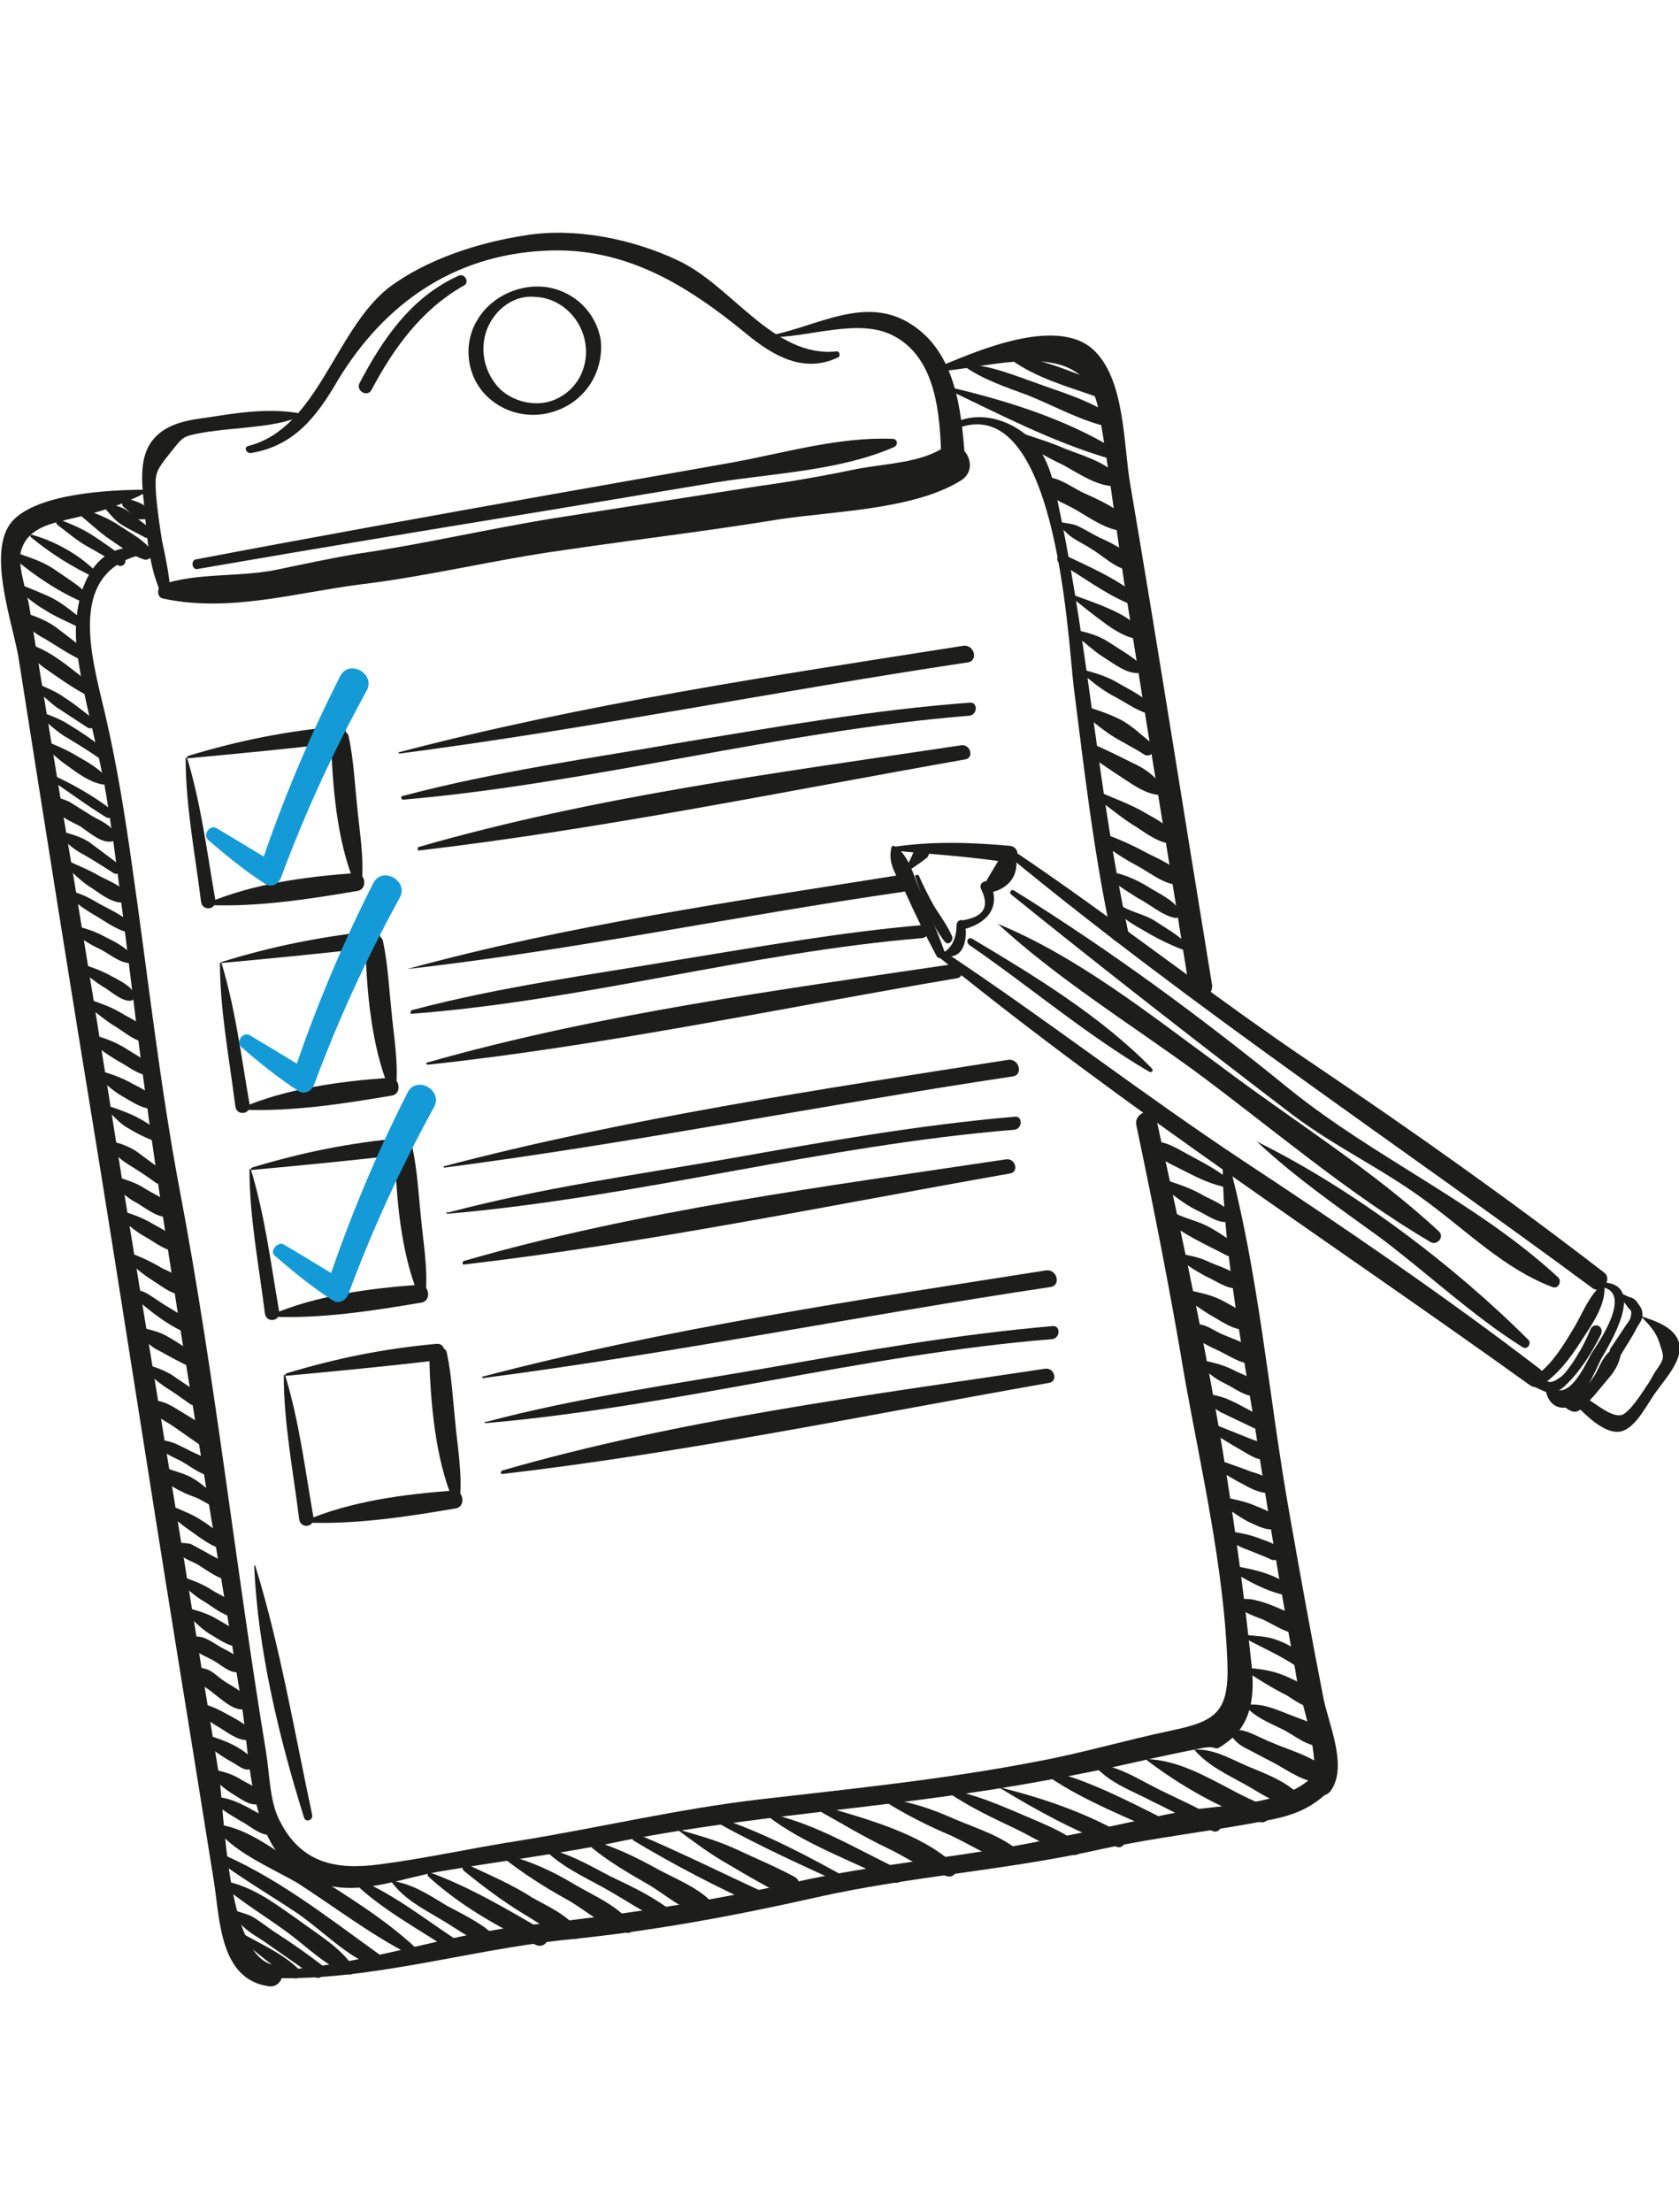 <?xml version="1.0" encoding="utf-8"?>
<!-- Generator: Adobe Illustrator 24.3.0, SVG Export Plug-In . SVG Version: 6.00 Build 0)  -->
<svg version="1.1" xmlns="http://www.w3.org/2000/svg" xmlns:xlink="http://www.w3.org/1999/xlink" x="0px" y="0px"
	 viewBox="0 0 142 187" style="enable-background:new 0 0 142 187;" xml:space="preserve">
<style type="text/css">
	.st0{fill:#1D1E1C;}
	.st1{fill:#149BD7;}
</style>
<g id="ANIMATED_GRAPHIC">
</g>
<g id="Ebene_3">
	<g>
		<g>
			<g>
				<path class="st0" d="M25.1,34.9c-2.5-0.4-5.1,0-7.6,0.4c-1.6,0.2-3.4,0.5-4.5,1.8c-1.3,1.5-1,3.8-0.8,5.7
					c0.2,2.4,0.4,5.1,1.4,7.3c0.2,0.4,0.8,0.2,0.8-0.2c-0.1-1.4-0.4-2.8-0.7-4.2c-0.2-1.3-0.4-2.6-0.5-3.9c-0.1-1.7-0.1-1.9,1.1-3.4
					c1.2-1.5,1.1-1.5,2.7-1.8c1.1-0.2,2.2-0.3,3.3-0.4c1.8-0.2,3.2-0.3,4.9-0.9C25.3,35.2,25.3,34.9,25.1,34.9L25.1,34.9z"/>
			</g>
		</g>
		<g>
			<g>
				<path class="st0" d="M65,28.5c3.3,0.1,7.6-1.7,10.6-0.1c3.6,1.9,3.9,6.7,4,10.2c0.1,1.3,2.1,1.3,2,0c-0.3-4-0.8-8.7-4.4-11.1
					c-4-2.7-8.2,0.2-12.3,0.9C64.9,28.4,64.9,28.5,65,28.5L65,28.5z"/>
			</g>
		</g>
		<g>
			<g>
				<path class="st0" d="M13.8,50.6c5.6,1.2,11.2-0.5,16.7-1.2c5.8-0.7,11.4-2.1,17.2-2.9c6.1-0.9,12.1-1.6,18.2-2.6
					c4.6-0.7,11.4-0.8,15.4-3.3c1.7-1.1,0.1-3.8-1.6-2.7c-1.9,1.2-4.8,1.3-7,1.7c-2.9,0.6-5.7,1.1-8.6,1.5
					c-5.7,0.9-11.5,1.8-17.2,2.7c-5.6,0.9-11.1,2.2-16.6,3c-2.4,0.4-4.7,0.9-7.1,1.4c-3.2,0.6-6.4,0.2-9.5,1.2
					C13.3,49.6,13.2,50.5,13.8,50.6L13.8,50.6z"/>
			</g>
		</g>
		<g>
			<g>
				<path class="st0" d="M21.2,38.3c3.7-0.6,5.6-3.1,7.4-6.2c3.9-6.4,9.7-10.5,17.4-10.9c6.8-0.4,12.1,2.9,17.1,7
					c2.3,1.9,4.9,3.4,7.8,2c0.2-0.1,0.1-0.5-0.1-0.5c-5.4,0.6-8.9-5.6-13.5-7.7c-3.8-1.8-8.7-2.8-12.9-2.1c-3.9,0.6-8.3,2-11.5,4.4
					c-4.6,3.6-6,11.9-11.9,13.4C20.6,37.8,20.8,38.3,21.2,38.3L21.2,38.3z"/>
			</g>
		</g>
		<g>
			<g>
				<path class="st0" d="M49.5,29c0.3,1.8-0.5,3.7-2.2,4.6c-1.6,0.9-3.7,0.5-5-0.7c-1.3-1.3-1.8-3.3-1.1-5.1
					c0.7-1.7,2.3-2.9,4.1-2.7C47.5,25.2,49.2,27,49.5,29c0.1,0.6,1.4,0.2,1.3-0.3c-0.4-2.3-2.2-4-4.4-4.4c-2.3-0.4-4.8,0.7-6,2.7
					c-1.2,1.9-1,4.5,0.5,6.2c1.6,1.8,4.1,2.3,6.2,1.5c2.5-0.9,4-3.4,3.7-6C50.7,28.1,49.4,28.4,49.5,29z"/>
			</g>
		</g>
		<g>
			<g>
				<path class="st0" d="M15.7,64.1c0,4,0.8,8.1,1.3,12.1c0.1,0.9,1.4,0.7,1.2-0.2c-0.7-4-1.2-8.1-2.4-12
					C15.8,64,15.7,64.1,15.7,64.1L15.7,64.1z"/>
			</g>
		</g>
		<g>
			<g>
				<path class="st0" d="M17.5,76.5c4.2,0.2,8.7-0.5,12.8-1.2c0.8-0.2,0.6-1.5-0.2-1.5c-4.2,0.3-8.8,0.9-12.7,2.6
					C17.4,76.4,17.4,76.5,17.5,76.5L17.5,76.5z"/>
			</g>
		</g>
		<g>
			<g>
				<path class="st0" d="M30.6,74.6c0.2-2.2-0.2-4.3-0.4-6.5c-0.2-1.9-0.3-3.9-0.7-5.8c-0.1-0.8-1.5-0.6-1.5,0.2
					c0.1,3.9,0.5,8.6,2,12.2C30.1,75,30.6,74.9,30.6,74.6L30.6,74.6z"/>
			</g>
		</g>
		<g>
			<g>
				<path class="st0" d="M15.9,64.1c4.3-0.4,8.5-0.8,12.7-1.3c0.9-0.1,0.9-1.5,0-1.4c-4.4,0.4-8.4,1.2-12.7,2.5
					C15.8,64,15.8,64.1,15.9,64.1L15.9,64.1z"/>
			</g>
		</g>
		<g>
			<g>
				<path class="st0" d="M18.6,81.4c0,4,0.8,8.1,1.3,12.1c0.1,0.9,1.4,0.7,1.2-0.2c-0.7-4-1.2-8.1-2.4-12
					C18.7,81.4,18.6,81.4,18.6,81.4L18.6,81.4z"/>
			</g>
		</g>
		<g>
			<g>
				<path class="st0" d="M20.4,93.8c4.2,0.2,8.7-0.5,12.8-1.2c0.8-0.2,0.6-1.5-0.2-1.5c-4.2,0.3-8.8,0.9-12.7,2.6
					C20.3,93.8,20.3,93.8,20.4,93.8L20.4,93.8z"/>
			</g>
		</g>
		<g>
			<g>
				<path class="st0" d="M33.5,91.9c0.2-2.2-0.2-4.3-0.4-6.5c-0.2-1.9-0.3-3.9-0.7-5.8c-0.1-0.8-1.5-0.6-1.5,0.2
					c0.1,3.9,0.5,8.6,2,12.2C33,92.3,33.5,92.3,33.5,91.9L33.5,91.9z"/>
			</g>
		</g>
		<g>
			<g>
				<path class="st0" d="M18.8,81.4c4.3-0.4,8.5-0.8,12.7-1.3c0.9-0.1,0.9-1.5,0-1.4C27,79.2,23,80,18.8,81.3
					C18.7,81.3,18.7,81.4,18.8,81.4L18.8,81.4z"/>
			</g>
		</g>
		<g>
			<g>
				<path class="st0" d="M21.1,98.9c0,4,0.8,8.1,1.3,12.1c0.1,0.9,1.4,0.7,1.2-0.2c-0.7-4-1.2-8.1-2.4-12
					C21.2,98.8,21.1,98.8,21.1,98.9L21.1,98.9z"/>
			</g>
		</g>
		<g>
			<g>
				<path class="st0" d="M22.9,111.3c4.2,0.2,8.7-0.5,12.8-1.2c0.8-0.2,0.6-1.5-0.2-1.5c-4.2,0.3-8.8,0.9-12.7,2.6
					C22.8,111.2,22.8,111.3,22.9,111.3L22.9,111.3z"/>
			</g>
		</g>
		<g>
			<g>
				<path class="st0" d="M36,109.4c0.2-2.2-0.2-4.3-0.4-6.5c-0.2-1.9-0.3-3.9-0.7-5.8c-0.1-0.8-1.5-0.6-1.5,0.2
					c0.1,3.9,0.5,8.6,2,12.2C35.5,109.8,36,109.7,36,109.4L36,109.4z"/>
			</g>
		</g>
		<g>
			<g>
				<path class="st0" d="M21.3,98.9c4.3-0.4,8.5-0.8,12.7-1.3c0.9-0.1,0.9-1.5,0-1.4c-4.4,0.4-8.4,1.2-12.7,2.5
					C21.2,98.8,21.2,98.9,21.3,98.9L21.3,98.9z"/>
			</g>
		</g>
		<g>
			<g>
				<path class="st0" d="M24,116.3c0,4,0.8,8.1,1.3,12.1c0.1,0.9,1.4,0.7,1.2-0.2c-0.7-4-1.2-8.1-2.4-12
					C24.1,116.2,24,116.2,24,116.3L24,116.3z"/>
			</g>
		</g>
		<g>
			<g>
				<path class="st0" d="M25.8,128.7c4.2,0.2,8.7-0.5,12.8-1.2c0.8-0.2,0.6-1.5-0.2-1.5c-4.2,0.3-8.8,0.9-12.7,2.6
					C25.7,128.6,25.7,128.7,25.8,128.7L25.8,128.7z"/>
			</g>
		</g>
		<g>
			<g>
				<path class="st0" d="M38.9,126.7c0.2-2.2-0.2-4.3-0.4-6.5c-0.2-1.9-0.3-3.9-0.7-5.8c-0.1-0.8-1.5-0.6-1.5,0.2
					c0.1,3.9,0.5,8.6,2,12.2C38.4,127.2,38.9,127.1,38.9,126.7L38.9,126.7z"/>
			</g>
		</g>
		<g>
			<g>
				<path class="st0" d="M24.2,116.3c4.3-0.4,8.5-0.8,12.7-1.3c0.9-0.1,0.9-1.5,0-1.4c-4.4,0.4-8.4,1.2-12.7,2.5
					C24.1,116.2,24.1,116.3,24.2,116.3L24.2,116.3z"/>
			</g>
		</g>
		<g>
			<g>
				<path class="st0" d="M13,46.6c-5.3-1.7-7,4-6.5,8.3C7,59,8.3,63.1,9,67.3c0.9,5.5,1.5,11.1,2.2,16.6c2.4,20,6,40,9.2,59.9
					c0.9,5.6,0.5,14.1,7.4,15.6c3.1,0.7,6.4-0.7,9.4-1.2c5.2-0.9,10.4-1.5,15.5-2.6c9.2-1.8,18.4-2.5,27.6-3.8
					c4.5-0.6,8.9-1.4,13.3-2.3c2.7-0.6,5.3-1.2,7.9-1.7c1.9-0.4,0.8,0.6,2.5-0.7c2.1-1.7,2.1-4.4,1.8-6.8c-0.5-4.7-1.1-9.3-1.8-13.9
					c-1.6-10.7-3.9-21.3-6.2-31.8c-0.2-1.1-1.9-0.6-1.7,0.5c1.5,7.1,2.9,14.2,4.1,21.4c1.4,7.8,3.3,16,3.6,23.9
					c0.2,4.4-1,5.1-4.8,5.9c-3.8,0.8-7.5,1.9-11.3,2.6c-7.7,1.5-15.6,2.3-23.4,3.2c-6.9,0.8-13.6,2.4-20.4,3.5
					c-3.9,0.6-7.9,1.5-11.8,2c-3.7,0.5-6.7-0.1-8.5-3.8c-0.8-1.6-0.8-3.9-1.1-5.7c-2.6-15.8-4.3-31.7-7.3-47.5
					c-1.7-9-2.7-18.2-4-27.2c-0.6-4.3-1.3-8.7-2.3-13c-1.2-5.1-3.5-12.6,4-13.7C13.1,46.7,13.1,46.6,13,46.6L13,46.6z"/>
			</g>
		</g>
		<g>
			<g>
				<path class="st0" d="M80.3,36.5c9-4.6,10,17.3,10.5,21.5c0.9,7.1,1.7,14.1,3.2,21.1c0.2,0.9,1.7,0.5,1.4-0.4
					c-2.5-11.6-3.3-23.5-5.7-35.1c-0.6-2.8-0.9-5.5-3.4-7.2c-1.9-1.3-4.3-1.6-6.2-0.3C79.9,36.3,80,36.6,80.3,36.5L80.3,36.5z"/>
			</g>
		</g>
		<g>
			<g>
				<path class="st0" d="M12.3,41.4c-3,0-9.2,0.3-11.3,2.7c-2.2,2.6,0.2,8.9,0.6,11.7c2.2,14,4.4,27.9,6.7,41.9
					c2.2,13.6,4.3,27.3,6.5,40.9c1.1,6.8,2.2,13.6,3.3,20.5c0.5,3.2,0.5,8.2,4.6,8.8c1.2,0.2,1.7-1.6,0.5-1.8
					c-4.1-0.6-4.2-13.2-4.7-16.2c-0.9-5.5-1.8-11-2.7-16.6c-1.8-11-3.6-22.1-5.4-33.1C8.7,89.4,7,78.7,5.2,68
					c-0.9-5.5-1.8-11-2.7-16.6c-0.2-1.3-1.1-3.7-0.7-4.9c0.6-2,2.8-2.3,4.4-2.7c2.2-0.5,4.1-1.1,6.2-2.2
					C12.5,41.6,12.4,41.4,12.3,41.4L12.3,41.4z"/>
			</g>
		</g>
		<g>
			<g>
				<path class="st0" d="M22.8,167.2c8.3,0.3,16.5-2.3,24.8-3.2c7.2-0.7,14.3-2,21.4-3.6c8-1.8,16.2-2.3,24.2-4.1
					c4.6-1,9.3-1.5,13.9-2.4c2.1-0.4,3.6-0.9,5.2-2.4c0.9-0.8-0.5-2.2-1.3-1.3c-2.6,2.5-7.5,2.3-10.9,2.9c-3.7,0.7-7.4,1.6-11,2.3
					c-7.4,1.6-14.9,2.1-22.3,3.8c-7.2,1.6-14.5,2.7-21.8,3.5c-7.5,0.8-14.7,3.6-22.2,3.9C22.5,166.8,22.5,167.2,22.8,167.2
					L22.8,167.2z"/>
			</g>
		</g>
		<g>
			<g>
				<path class="st0" d="M103.4,97.9c0,8.4,1.9,16.9,3.1,25.1c0.7,4.5,1.4,8.9,2.2,13.4c0.3,1.9,0.7,3.8,1,5.7
					c0.3,1.6,2.1,6.9,1.2,8.2c-0.7,1.1,1,2.1,1.7,1c1.4-2.1-0.3-5.7-0.7-7.9c-1-5.1-1.9-10.1-2.8-15.2c-1.8-10-2.6-20.6-5.3-30.4
					C103.7,97.7,103.4,97.7,103.4,97.9L103.4,97.9z"/>
			</g>
		</g>
		<g>
			<g>
				<path class="st0" d="M79.3,31.4c4.6-0.3,12.4-3.1,13.6,3.2c1,5.5,1.6,11.2,2.5,16.7c1.7,10.8,3.5,21.6,5.2,32.4
					c0.2,1.3,2.1,0.7,1.9-0.5C100.2,69.2,98,55.1,95.6,41c-0.6-3.3-0.4-9-3.2-11.5c-3.2-2.8-10.1,0.3-13.2,1.6
					C79.1,31.2,79.1,31.4,79.3,31.4L79.3,31.4z"/>
			</g>
		</g>
		<g>
			<g>
				<path class="st0" d="M38.8,23.3c-4,1.8-6.4,5.3-8.4,9.1c-0.3,0.6,0.6,1.2,1,0.6c1.9-3.6,4.3-6.9,7.9-8.9
					C39.7,23.8,39.3,23.1,38.8,23.3L38.8,23.3z"/>
			</g>
		</g>
		<g>
			<g>
				<path class="st0" d="M16.7,48.1c9.8-1.7,19.5-3.3,29.3-4.9c4.8-0.8,9.6-1.6,14.4-2.4c5-0.8,10.6-1,15.2-3
					c0.4-0.2,0.3-0.7-0.1-0.7c-4.5-0.2-9.2,1.2-13.6,2c-5.1,0.9-10.2,1.8-15.3,2.7c-10.1,1.8-20.1,3.6-30.1,5.5
					C16.1,47.5,16.3,48.2,16.7,48.1L16.7,48.1z"/>
			</g>
		</g>
		<g>
			<g>
				<path class="st0" d="M33.8,63.7c16.1-2.1,32-5.3,48-7.7c1-0.1,0.6-1.6-0.4-1.4c-15.9,2.5-32.1,4.9-47.7,9
					C33.7,63.6,33.7,63.7,33.8,63.7L33.8,63.7z"/>
			</g>
		</g>
		<g>
			<g>
				<path class="st0" d="M35.4,71.9c15.4-1.8,30.9-5,46.2-7.7c0.8-0.1,0.5-1.3-0.3-1.2c-15.3,2.3-31,4.3-45.9,8.6
					C35.3,71.6,35.3,71.9,35.4,71.9L35.4,71.9z"/>
			</g>
		</g>
		<g>
			<g>
				<path class="st0" d="M34.1,67.6c16.1-1.4,31.8-5.8,47.9-7.1c0.7-0.1,0.7-1.2,0-1.1C73.9,60,66,61.4,58,62.7
					c-8,1.4-16.1,2.5-24,4.6C33.9,67.3,33.9,67.6,34.1,67.6L34.1,67.6z"/>
			</g>
		</g>
		<g>
			<g>
				<path class="st0" d="M34.6,81.9c14-1.6,27.8-4.5,41.7-6.5c1-0.1,0.6-1.6-0.4-1.4c-13.8,2.2-27.9,4.2-41.4,7.9
					C34.5,81.8,34.5,81.9,34.6,81.9L34.6,81.9z"/>
			</g>
		</g>
		<g>
			<g>
				<path class="st0" d="M36.2,90c14.9-1.6,29.9-4.8,44.7-7.3c0.8-0.1,0.5-1.3-0.3-1.2c-14.8,2.2-30,4.2-44.4,8.3
					C36,89.8,36,90,36.2,90L36.2,90z"/>
			</g>
		</g>
		<g>
			<g>
				<path class="st0" d="M34.8,85.7c14.5-1.1,28.7-5.2,43.2-6.4c0.7-0.1,0.7-1.2,0-1.1c-6.9,0.6-13.6,1.8-20.4,2.9
					c-7.6,1.3-15.3,2.3-22.8,4.3C34.7,85.5,34.7,85.8,34.8,85.7L34.8,85.7z"/>
			</g>
		</g>
		<g>
			<g>
				<path class="st0" d="M37.6,98.7c16.1-2.1,32-5.3,48-7.7c1-0.1,0.6-1.6-0.4-1.4c-15.9,2.5-32.1,4.9-47.7,9
					C37.5,98.6,37.5,98.7,37.6,98.7L37.6,98.7z"/>
			</g>
		</g>
		<g>
			<g>
				<path class="st0" d="M39.2,106.9c15.4-1.8,30.9-5,46.2-7.7c0.8-0.1,0.5-1.3-0.3-1.2c-15.3,2.3-31,4.3-45.9,8.6
					C39.1,106.7,39.1,106.9,39.2,106.9L39.2,106.9z"/>
			</g>
		</g>
		<g>
			<g>
				<path class="st0" d="M37.9,102.6c16.1-1.4,31.8-5.8,47.9-7.1c0.7-0.1,0.7-1.2,0-1.1c-8.1,0.7-16,2.1-23.9,3.5
					c-8,1.4-16.1,2.5-24,4.6C37.7,102.4,37.7,102.6,37.9,102.6L37.9,102.6z"/>
			</g>
		</g>
		<g>
			<g>
				<path class="st0" d="M40.8,116.5c16.1-2.1,32-5.3,48-7.7c1-0.1,0.6-1.6-0.4-1.4c-15.9,2.5-32.1,4.9-47.7,9
					C40.8,116.3,40.8,116.5,40.8,116.5L40.8,116.5z"/>
			</g>
		</g>
		<g>
			<g>
				<path class="st0" d="M42.5,124.6c15.4-1.8,30.9-5,46.2-7.7c0.8-0.1,0.5-1.3-0.3-1.2c-15.3,2.3-31,4.3-45.9,8.6
					C42.3,124.4,42.3,124.6,42.5,124.6L42.5,124.6z"/>
			</g>
		</g>
		<g>
			<g>
				<path class="st0" d="M41.1,120.3c16.1-1.4,31.8-5.8,47.9-7.1c0.7-0.1,0.7-1.2,0-1.1c-8.1,0.7-16,2.1-23.9,3.5
					c-8,1.4-16.1,2.5-24,4.6C40.9,120.1,41,120.3,41.1,120.3L41.1,120.3z"/>
			</g>
		</g>
		<g>
			<g>
				<path class="st0" d="M75.4,71.7C75,73,76,74.3,76.6,75.5c0.8,1.8,1.7,3.6,2.6,5.3c0.2,0.4,0.8,0.1,0.7-0.3c-0.6-1.7-1.3-3.3-2-5
					c-0.6-1.3-1-3.3-2.3-4C75.5,71.5,75.4,71.5,75.4,71.7L75.4,71.7z"/>
			</g>
		</g>
		<g>
			<g>
				<path class="st0" d="M75.5,71.9c3.2,0.3,6.5,0.5,9.7,1c1,0.2,1.2-1.3,0.2-1.4c-3.3-0.3-6.6-0.4-9.9,0.1
					C75.3,71.7,75.3,71.9,75.5,71.9L75.5,71.9z"/>
			</g>
		</g>
		<g>
			<g>
				<path class="st0" d="M76.7,73.7c0.6-0.4,1.2-0.8,1.7-1.2c0.2-0.2,0.2-0.5,0.1-0.7c-0.1-0.1-0.2-0.2-0.4-0.3
					c-0.3-0.1-0.6,0.1-0.8,0.4c-0.2,0.6-0.5,1.1-0.8,1.7C76.5,73.6,76.6,73.8,76.7,73.7L76.7,73.7z"/>
			</g>
		</g>
		<g>
			<g>
				<path class="st0" d="M79.6,80.7c1.8,0.7,2.3-1.2,2-2.6c-0.1,0.2-0.2,0.3-0.3,0.5c1.9-0.4,3.4-1.7,2.5-3.8
					c-0.1,0.2-0.3,0.5-0.4,0.7c1.9-0.2,3-1.6,2.4-3.5c-0.2-0.7-1.3-0.4-1.1,0.3c-0.4,0.7-0.9,1.5-1.3,2.2c-0.4,0-0.6,0.4-0.4,0.7
					c0.7,1.5,0.2,2.3-1.6,2.6c-0.2-0.1-0.5,0.1-0.5,0.4c0,0.9-0.3,2-1.3,2.4C79.6,80.6,79.6,80.7,79.6,80.7L79.6,80.7z"/>
			</g>
		</g>
		<g>
			<g>
				<path class="st0" d="M79.4,80.9c16,13,33.3,24.2,50,36.2c0.9,0.6,1.6-0.8,0.8-1.4c-8.1-6.2-16.6-12-25.1-17.6
					c-8.6-5.7-16.7-12-25.3-17.7C79.4,80.2,79.1,80.6,79.4,80.9L79.4,80.9z"/>
			</g>
		</g>
		<g>
			<g>
				<path class="st0" d="M85.1,72.2c15.9,13.1,33.1,24.5,49.6,36.7c0.7,0.5,1.7-0.7,1-1.3c-7.9-6.1-16.1-11.9-24.4-17.5
					c-8.8-5.9-17.1-12.5-25.9-18.4C85.2,71.5,84.8,72,85.1,72.2L85.1,72.2z"/>
			</g>
		</g>
		<g>
			<g>
				<path class="st0" d="M135.5,108.6c-1.1,0.9-1.6,2.3-2.3,3.5c-0.9,1.5-2,3.4-3.5,4.3c-0.3,0.2-0.3,0.6,0,0.8
					c1.1,0.5,1.6,0.9,2.6,0c1.3-1.2,2.3-2.8,3.1-4.4c0.3-0.7-0.6-1.1-0.9-0.4c-0.4,1-0.9,1.9-1.5,2.8c-0.3,0.4-0.6,0.9-1,1.2
					c-1,0.7-1,0.4-1.8,0c0,0.3,0,0.5,0,0.8c1.5-0.9,2.6-2.4,3.5-3.8c0.9-1.4,2.1-3,2-4.7C135.6,108.6,135.5,108.5,135.5,108.6
					L135.5,108.6z"/>
			</g>
		</g>
		<g>
			<g>
				<path class="st0" d="M135.5,108.8c2.6,0.5-0.3,4.7-0.9,5.6c-0.6,1.1-2,4.3-3.6,2.7c-0.1-0.1-0.3,0-0.3,0.1
					c0,0.8,0.5,1.8,1.5,1.8c1.5,0,2.7-3.1,3.2-4.1c0.8-1.4,3.9-6.4,0.1-6.5C135.3,108.3,135.3,108.7,135.5,108.8L135.5,108.8z"/>
			</g>
		</g>
		<g>
			<g>
				<path class="st0" d="M137.1,109.3c-0.2,0.4,0.3,0.8,0.5,1.1c0.2,0.4,0.5,0.2,0.3,1c-0.1,0.3-0.4,0.6-0.5,0.8
					c-0.4,0.6-0.8,1.2-1.2,1.8c-0.3,0.5,0.5,1.1,0.9,0.5c0.4-0.7,0.9-1.4,1.3-2.2c0.2-0.4,0.6-0.8,0.5-1.3c0-0.4-0.3-0.7-0.5-1
					c-0.2-0.2-0.2-0.2-0.4-0.3C137.9,109.7,137.2,109.4,137.1,109.3C137.3,109.4,137.1,109.2,137.1,109.3L137.1,109.3z"/>
			</g>
		</g>
		<g>
			<g>
				<path class="st0" d="M132.2,118.6c0.1,0,0.1-0.1,0-0.1C132.1,118.4,132.1,118.6,132.2,118.6L132.2,118.6z"/>
			</g>
		</g>
		<g>
			<g>
				<path class="st0" d="M131.9,118.6c0.4,0.3,1,0.9,1.5,0.7c0.5-0.2,1-0.9,1.4-1.3c0.5-0.6,1-1.2,1.5-1.8c0.6-0.8,0.8-1.5,0.9-2.5
					c0-0.2-0.2-0.3-0.3-0.2c-0.3,0.4-0.8,0.7-1.1,1.1c-0.4,0.5-0.6,1.1-0.9,1.6c-0.3,0.5-0.7,1-1.1,1.5c-0.1,0.1-0.4,0.6-0.6,0.7
					c-0.3,0.1-0.8-0.3-1-0.4C131.9,117.9,131.6,118.4,131.9,118.6L131.9,118.6z"/>
			</g>
		</g>
		<g>
			<g>
				<path class="st0" d="M138.7,111.2c0.8,0.8,1.4,1.4,1.7,2.5c0.4,1.1,0.3,1.2-0.3,2.1c-0.3,0.4-0.5,0.9-0.8,1.3
					c-0.4,0.6-1.4,2.2-2.1,2.5c-0.9,0.3-2.4-1.1-3.2-1.5c-0.5-0.2-1,0.4-0.6,0.8c0.8,0.8,2.4,2.4,3.7,2.1c1.3-0.3,2.3-2.5,3-3.4
					c0.7-1,2.3-2.7,1.9-4.1c-0.4-1.4-2.2-1.9-3.4-2.3C138.7,111.1,138.6,111.2,138.7,111.2L138.7,111.2z"/>
			</g>
		</g>
		<g>
			<g>
				<path class="st0" d="M77.4,74.1c0.6,1.8,1.3,4,2.5,5.5c0.3,0.4,0.8-0.1,0.6-0.5c-0.4-0.9-1-1.7-1.5-2.5
					c-0.5-0.9-0.9-1.7-1.3-2.6C77.6,73.9,77.3,74,77.4,74.1L77.4,74.1z"/>
			</g>
		</g>
		<g>
			<g>
				<path class="st0" d="M82,79.9c5.1,3.5,9.9,7.6,15.2,10.7c0.2,0.1,0.4-0.1,0.2-0.3c-4.3-4.4-9.9-7.8-15.1-10.9
					C81.9,79.1,81.6,79.6,82,79.9L82,79.9z"/>
			</g>
		</g>
		<g>
			<g>
				<path class="st0" d="M84.4,78.1c5,4.6,11.1,8.4,16.6,12.4c6.5,4.8,13,10.4,20,14.5c0.5,0.3,1.2-0.4,0.7-0.9
					c-5.6-5.2-12.4-9.4-18.5-14C97.3,85.8,91.2,80.9,84.4,78.1C84.4,78,84.3,78,84.4,78.1L84.4,78.1z"/>
			</g>
		</g>
		<g>
			<g>
				<path class="st0" d="M85.5,75.6c7.8,6.3,15.9,12.6,23.9,18.7c3.6,2.7,7.7,4.6,11.3,7.3c3.4,2.5,6.6,5.7,10.6,7.2
					c0.5,0.2,0.8-0.5,0.5-0.8c-6.8-6.3-15.5-10.1-22.7-15.9c-7.5-6.1-15.1-11.7-23.3-16.8C85.6,75.1,85.3,75.4,85.5,75.6L85.5,75.6z
					"/>
			</g>
		</g>
		<g>
			<g>
				<path class="st0" d="M106.3,96.5c3.2,3,6.8,5.5,10.4,8.1c4,3,7.8,6.6,12.1,9.3c0.4,0.2,0.7-0.3,0.5-0.6
					C122.9,106.9,114.4,100.5,106.3,96.5C106.3,96.4,106.2,96.5,106.3,96.5L106.3,96.5z"/>
			</g>
		</g>
		<g>
			<g>
				<path class="st0" d="M6.7,43.5c0.9,0.7,1.7,1.5,2.6,2.1c0.9,0.6,1.9,1.4,2.9,1.7c0.4,0.1,1-0.4,0.6-0.8c-0.7-0.9-1.7-1.4-2.6-2
					c-1-0.7-2.1-1.1-3.2-1.5C6.7,42.7,6.4,43.2,6.7,43.5L6.7,43.5z"/>
			</g>
		</g>
		<g>
			<g>
				<path class="st0" d="M8.7,42.8c0.5,0.5,0.9,1.1,1.5,1.5c0.6,0.4,1.3,0.7,2,1.1c0.5,0.3,0.9-0.4,0.4-0.8
					c-0.6-0.5-1.2-0.9-1.8-1.4c-0.5-0.4-1.3-0.5-1.9-0.7C8.7,42.4,8.6,42.7,8.7,42.8L8.7,42.8z"/>
			</g>
		</g>
		<g>
			<g>
				<path class="st0" d="M10.5,42.9c0.3,0.2,0.5,0.5,0.7,0.7c0.2,0.2,0.3,0.3,0.6,0.3c0.1,0,0.3,0,0.4,0c0.2,0,0.3-0.1,0.3-0.3
					c-0.1-0.4-0.1-0.8-0.5-1c-0.4-0.2-0.7-0.3-1.1-0.4C10.5,42,10.1,42.6,10.5,42.9L10.5,42.9z"/>
			</g>
		</g>
		<g>
			<g>
				<path class="st0" d="M4.9,44.4c0.8,0.6,1.6,1.3,2.5,1.8c0.9,0.5,1.8,1,2.6,1.6c0.4,0.2,0.8-0.3,0.5-0.6
					c-0.8-0.7-1.7-1.3-2.6-1.9C7,44.7,6,44.3,5,43.9C4.8,43.8,4.6,44.2,4.9,44.4L4.9,44.4z"/>
			</g>
		</g>
		<g>
			<g>
				<path class="st0" d="M2.6,45.4c1.7,1.4,3.6,2.6,5.6,3.5c0.2,0.1,0.4-0.1,0.2-0.3c-1.5-1.6-3.6-2.8-5.7-3.4
					C2.6,45.2,2.5,45.3,2.6,45.4L2.6,45.4z"/>
			</g>
		</g>
		<g>
			<g>
				<path class="st0" d="M1.3,47.3C3,48.7,4.9,50,7,50.9c0.4,0.2,0.8-0.3,0.5-0.6c-0.8-0.8-1.8-1.4-2.8-2.1c-1-0.7-2-1-3.1-1.4
					C1.3,46.7,1,47.1,1.3,47.3L1.3,47.3z"/>
			</g>
		</g>
		<g>
			<g>
				<path class="st0" d="M1.1,49.6C2,50.2,2.8,51,3.7,51.5c0.9,0.6,1.9,1,2.9,1.5c0.4,0.2,0.8-0.4,0.4-0.6c-0.9-0.7-1.8-1.5-2.9-2
					c-0.9-0.4-1.9-0.8-2.9-1.2C1,49.2,0.9,49.5,1.1,49.6L1.1,49.6z"/>
			</g>
		</g>
		<g>
			<g>
				<path class="st0" d="M1.3,52c0.8,0.8,1.5,1.5,2.5,2c1,0.6,2,1.3,3.1,1.8c0.4,0.2,0.8-0.3,0.5-0.6c-0.8-0.8-1.8-1.5-2.7-2.2
					c-1-0.7-2-1-3.2-1.4C1.3,51.7,1.2,51.9,1.3,52L1.3,52z"/>
			</g>
		</g>
		<g>
			<g>
				<path class="st0" d="M1.7,54.7c0.8,0.7,1.5,1.4,2.4,2c1,0.7,2,1.4,3.1,2c0.5,0.4,1-0.5,0.5-0.9c-1.8-1.3-3.5-3-5.8-3.5
					C1.7,54.4,1.6,54.6,1.7,54.7L1.7,54.7z"/>
			</g>
		</g>
		<g>
			<g>
				<path class="st0" d="M2.5,57.8c0.8,0.7,1.5,1.4,2.3,2c0.9,0.6,1.7,1.1,2.6,1.7c0.5,0.3,0.9-0.4,0.4-0.8
					c-0.8-0.6-1.5-1.2-2.3-1.7c-0.8-0.6-1.9-1-2.8-1.4C2.6,57.4,2.4,57.6,2.5,57.8L2.5,57.8z"/>
			</g>
		</g>
		<g>
			<g>
				<path class="st0" d="M3,60.2c0.8,0.7,1.5,1.4,2.4,2c1,0.6,2,1.2,3,1.9c0.5,0.3,0.9-0.4,0.4-0.8c-0.9-0.7-1.9-1.4-2.9-2
					c-0.9-0.6-1.9-0.9-2.9-1.3C3,59.9,2.9,60.1,3,60.2L3,60.2z"/>
			</g>
		</g>
		<g>
			<g>
				<path class="st0" d="M3.3,62.7c0.8,0.7,1.6,1.5,2.5,2.1c0.8,0.6,1.8,1.3,2.8,1.5C9,66.4,9.2,66,9,65.7c-0.6-0.7-1.6-1.3-2.5-1.8
					c-1-0.6-2-1-3-1.4C3.3,62.5,3.2,62.6,3.3,62.7L3.3,62.7z"/>
			</g>
		</g>
		<g>
			<g>
				<path class="st0" d="M3.8,65.6C5.5,66.7,7.2,68,9,69.1c0.4,0.2,0.8-0.3,0.5-0.6c-1.7-1.3-3.5-2.3-5.5-3.2
					C3.7,65.1,3.6,65.4,3.8,65.6L3.8,65.6z"/>
			</g>
		</g>
		<g>
			<g>
				<path class="st0" d="M4,67.6c0.3,0.4,0.5,0.8,0.9,1.1c0.5,0.5,1.2,0.8,1.8,1.1c0.8,0.5,1.9,1.6,2.9,1.3c0.2-0.1,0.3-0.2,0.2-0.4
					c-0.2-1-1.6-1.4-2.3-1.9c-0.5-0.3-1.1-0.7-1.6-1c-0.6-0.3-1.1-0.4-1.7-0.5C4,67.4,3.9,67.5,4,67.6L4,67.6z"/>
			</g>
		</g>
		<g>
			<g>
				<path class="st0" d="M4.8,70.5c0.7,0.6,1.4,1.3,2.2,1.7c0.9,0.5,1.8,1.1,2.6,1.6c0.4,0.3,0.9-0.4,0.5-0.7
					c-0.8-0.6-1.6-1.2-2.4-1.8c-0.8-0.6-1.8-0.8-2.7-1.1C4.8,70.3,4.7,70.4,4.8,70.5L4.8,70.5z"/>
			</g>
		</g>
		<g>
			<g>
				<path class="st0" d="M5.1,72.8c0.8,0.7,1.5,1.5,2.4,2.1c0.8,0.5,1.7,1.3,2.7,1.4c0.4,0,0.9-0.3,0.6-0.7
					c-0.5-0.7-1.5-1.1-2.3-1.5c-1-0.6-2.1-1-3.1-1.5C5.1,72.4,4.9,72.7,5.1,72.8L5.1,72.8z"/>
			</g>
		</g>
		<g>
			<g>
				<path class="st0" d="M5.4,75.3c0.8,0.9,1.5,1.4,2.5,2c0.9,0.5,1.9,1.3,2.9,1.5c0.4,0.1,0.6-0.3,0.4-0.6
					c-0.7-0.8-1.9-1.3-2.8-1.8c-1-0.6-1.8-1-3-1.2C5.4,75.2,5.4,75.2,5.4,75.3L5.4,75.3z"/>
			</g>
		</g>
		<g>
			<g>
				<path class="st0" d="M5.9,78.7c0.8,0.5,1.6,1.1,2.5,1.5c0.8,0.4,1.6,1.1,2.4,1.2c0.3,0.1,0.6-0.3,0.4-0.6
					c-0.5-0.7-1.5-1.2-2.3-1.6c-0.9-0.5-1.9-0.8-2.8-1C5.9,78.1,5.7,78.5,5.9,78.7L5.9,78.7z"/>
			</g>
		</g>
		<g>
			<g>
				<path class="st0" d="M6.5,81.7c0.7,0.6,1.4,1.2,2.2,1.7c0.7,0.4,1.5,1.2,2.3,1.2c0.2,0,0.5-0.2,0.4-0.5c-0.3-0.8-1.3-1.2-2-1.6
					c-0.9-0.5-1.8-0.8-2.8-1.1C6.5,81.4,6.3,81.6,6.5,81.7L6.5,81.7z"/>
			</g>
		</g>
		<g>
			<g>
				<path class="st0" d="M7,84.7c0.9,0.7,1.8,1.5,2.8,2.1c0.8,0.5,1.7,1.3,2.6,1.3c0.3,0,0.4-0.3,0.3-0.6c-0.4-0.9-1.7-1.4-2.5-1.9
					c-1-0.6-2.1-0.9-3.1-1.3C6.9,84.3,6.8,84.6,7,84.7L7,84.7z"/>
			</g>
		</g>
		<g>
			<g>
				<path class="st0" d="M7.4,87.8c0.9,0.8,1.6,1.3,2.6,1.9c0.8,0.4,1.7,1.2,2.6,1.2c0.2,0,0.4-0.3,0.3-0.5
					c-0.4-0.8-1.6-1.3-2.3-1.8c-1-0.6-1.9-0.9-3-1.2C7.4,87.4,7.3,87.6,7.4,87.8L7.4,87.8z"/>
			</g>
		</g>
		<g>
			<g>
				<path class="st0" d="M8,90.8c0.8,0.7,1.5,1.4,2.4,1.9c0.7,0.4,1.7,1.1,2.5,1c0.3,0,0.5-0.3,0.3-0.6c-0.4-0.8-1.5-1.2-2.2-1.6
					c-0.9-0.5-1.9-0.8-2.9-1.1C8,90.4,7.8,90.7,8,90.8L8,90.8z"/>
			</g>
		</g>
		<g>
			<g>
				<path class="st0" d="M8.8,93.6c0.7,0.6,1.3,1.4,2.1,1.8c0.8,0.5,1.7,0.9,2.5,1.2c0.4,0.1,0.6-0.4,0.4-0.6
					c-0.6-0.6-1.5-1.2-2.3-1.6c-0.8-0.4-1.7-0.7-2.6-1C8.8,93.4,8.7,93.5,8.8,93.6L8.8,93.6z"/>
			</g>
		</g>
		<g>
			<g>
				<path class="st0" d="M8.9,96.6c0.6,0.7,1.1,1.3,1.9,1.8c0.8,0.5,1.6,1,2.4,1.6c0.2,0.1,0.4,0.1,0.6,0c0.3-0.1,0.3-0.2,0.3-0.5
					c0-0.2-0.1-0.4-0.3-0.5c-0.8-0.6-1.5-1.1-2.3-1.7c-0.8-0.5-1.5-0.7-2.4-0.9C8.9,96.3,8.8,96.5,8.9,96.6L8.9,96.6z"/>
			</g>
		</g>
		<g>
			<g>
				<path class="st0" d="M9.2,99.7c0.8,0.8,1.4,1.5,2.4,2c0.8,0.5,1.7,1.2,2.6,1.2c0.3,0,0.5-0.4,0.4-0.7c-0.4-0.8-1.5-1.2-2.3-1.7
					c-0.9-0.6-1.8-0.8-2.9-1.2C9.2,99.4,9.1,99.6,9.2,99.7L9.2,99.7z"/>
			</g>
		</g>
		<g>
			<g>
				<path class="st0" d="M9.9,102.7c0.8,0.7,1.4,1.3,2.3,1.8c0.9,0.5,1.7,1.2,2.7,1.3c0.3,0,0.6-0.3,0.4-0.6
					c-0.6-0.8-1.4-1.2-2.3-1.7c-1-0.6-1.9-0.9-2.9-1.2C9.9,102.3,9.7,102.5,9.9,102.7L9.9,102.7z"/>
			</g>
		</g>
		<g>
			<g>
				<path class="st0" d="M10.4,106.1c0.8,0.9,1.5,1.5,2.6,2.2c0.8,0.5,1.7,1.3,2.7,1.1c0.2-0.1,0.4-0.3,0.3-0.5
					c-0.3-0.9-1.5-1.3-2.3-1.7c-1-0.6-1.9-1-3-1.4C10.4,105.6,10.3,105.9,10.4,106.1L10.4,106.1z"/>
			</g>
		</g>
		<g>
			<g>
				<path class="st0" d="M10.8,109.2c1.5,1.3,3.1,2.7,5,3.5c0.5,0.2,0.9-0.5,0.5-0.8c-0.9-0.8-2-1.3-3-2c-0.9-0.6-1.4-1-2.4-0.8
					C10.8,109,10.8,109.1,10.8,109.2L10.8,109.2z"/>
			</g>
		</g>
		<g>
			<g>
				<path class="st0" d="M11.4,112.4c0.7,0.7,1.2,1.4,2.1,1.8c0.9,0.5,1.8,1,2.7,1.4c0.6,0.3,1.2-0.6,0.6-1
					c-0.9-0.5-1.7-1.1-2.6-1.6c-0.8-0.5-1.7-0.6-2.6-0.9C11.4,112.2,11.3,112.3,11.4,112.4L11.4,112.4z"/>
			</g>
		</g>
		<g>
			<g>
				<path class="st0" d="M12,115.6c0.6,0.6,1.2,1.1,1.9,1.6c0.8,0.5,1.5,1,2.2,1.5c0.6,0.4,1.2-0.6,0.6-1c-0.7-0.5-1.5-1-2.2-1.5
					c-0.7-0.4-1.5-0.7-2.3-0.9C12,115.3,11.9,115.5,12,115.6L12,115.6z"/>
			</g>
		</g>
		<g>
			<g>
				<path class="st0" d="M12.4,118.8c0.5,0.8,1.2,1.1,2,1.6c0.9,0.6,1.7,1.2,2.6,1.8c0.8,0.6,1.6-0.7,0.8-1.3
					c-0.9-0.6-1.7-1.1-2.7-1.7c-0.8-0.5-1.5-0.9-2.5-0.8C12.5,118.5,12.4,118.6,12.4,118.8L12.4,118.8z"/>
			</g>
		</g>
		<g>
			<g>
				<path class="st0" d="M12.9,121.8c0.6,0.9,1.4,1.2,2.4,1.7c0.9,0.5,1.8,1.3,2.8,1.3c0.3,0,0.5-0.3,0.3-0.6
					c-0.5-0.9-1.7-1.2-2.6-1.7C14.8,122,14.1,121.6,12.9,121.8C12.9,121.7,12.8,121.7,12.9,121.8L12.9,121.8z"/>
			</g>
		</g>
		<g>
			<g>
				<path class="st0" d="M12.9,124.3c0.7,0.7,1.6,1.4,2.5,1.8c0.5,0.3,1.1,0.4,1.6,0.7c0.4,0.2,0.8,0.5,1.3,0.6
					c0.5,0.2,0.8-0.6,0.3-0.8c-0.9-0.5-1.5-1.2-2.4-1.7c-0.9-0.5-2-0.6-2.9-1.2C13,123.7,12.7,124.1,12.9,124.3L12.9,124.3z"/>
			</g>
		</g>
		<g>
			<g>
				<path class="st0" d="M13.6,127.5c0.9,0.6,1.6,1.3,2.5,1.9c0.7,0.5,1.6,1.2,2.5,1.5c0.3,0.1,0.6-0.3,0.4-0.6
					c-0.4-0.8-1.5-1.5-2.3-2c-0.9-0.5-2-0.9-2.9-1.3C13.6,126.9,13.4,127.3,13.6,127.5L13.6,127.5z"/>
			</g>
		</g>
		<g>
			<g>
				<path class="st0" d="M14.5,130.5c0.2,0.3,0.4,0.7,0.7,0.9c0.4,0.4,1.1,0.6,1.6,0.9c0.8,0.5,1.8,1.3,2.8,1.3
					c0.3,0,0.5-0.3,0.3-0.6c-0.5-0.9-1.7-1.3-2.5-1.8c-0.4-0.2-0.9-0.5-1.3-0.7C15.5,130.4,15,130.4,14.5,130.5
					C14.5,130.4,14.4,130.5,14.5,130.5L14.5,130.5z"/>
			</g>
		</g>
		<g>
			<g>
				<path class="st0" d="M14.8,133.4c0.8,0.7,1.6,1.5,2.5,2c0.8,0.5,1.7,1.3,2.7,1.3c0.3,0,0.5-0.3,0.3-0.6
					c-0.5-0.8-1.6-1.2-2.4-1.7c-0.9-0.6-1.9-0.9-3-1.3C14.8,133.1,14.7,133.3,14.8,133.4L14.8,133.4z"/>
			</g>
		</g>
		<g>
			<g>
				<path class="st0" d="M15.5,136.2c0.7,0.6,1.4,1.4,2.2,1.9c0.7,0.4,1.6,1.1,2.5,1.1c0.3,0,0.5-0.3,0.3-0.6
					c-0.4-0.8-1.4-1.3-2.1-1.7c-0.8-0.5-1.8-0.8-2.7-1C15.5,135.9,15.3,136.1,15.5,136.2L15.5,136.2z"/>
			</g>
		</g>
		<g>
			<g>
				<path class="st0" d="M15.6,138.4c0.3,0.4,0.6,0.8,0.9,1.1c0.5,0.4,1.1,0.6,1.6,0.9c0.7,0.4,1.5,1.2,2.3,0.9
					c0.1,0,0.2-0.2,0.2-0.3c0-0.9-1.3-1.4-2-1.8c-0.5-0.3-0.9-0.6-1.5-0.8c-0.5-0.1-1-0.1-1.5-0.1C15.6,138.3,15.6,138.3,15.6,138.4
					L15.6,138.4z"/>
			</g>
		</g>
		<g>
			<g>
				<path class="st0" d="M16.1,140.9c0.2,0.4,0.5,0.9,0.8,1.3c0.3,0.4,0.8,0.6,1.1,0.9c0.7,0.5,1.7,1.5,2.6,1.4
					c0.4,0,0.5-0.4,0.4-0.7c-0.3-0.8-1.5-1.3-2.2-1.8c-0.4-0.3-0.7-0.6-1.1-0.8C17.3,141,16.7,140.9,16.1,140.9
					C16.2,140.7,16.1,140.8,16.1,140.9L16.1,140.9z"/>
			</g>
		</g>
		<g>
			<g>
				<path class="st0" d="M16.3,144.2c0.7,0.7,1.3,1.3,2.2,1.8c0.7,0.4,1.5,1.1,2.4,1.1c0.3,0,0.6-0.4,0.4-0.7
					c-0.5-0.7-1.4-1.1-2.1-1.5c-0.9-0.5-1.6-0.8-2.6-1C16.3,143.8,16.2,144,16.3,144.2L16.3,144.2z"/>
			</g>
		</g>
		<g>
			<g>
				<path class="st0" d="M16.7,146.9c1,0.8,1.9,1.5,3,2.1c0.4,0.2,1.4,1.1,1.7,0.2c0.1-0.2,0-0.4-0.1-0.6c-1.3-1.2-2.7-1.6-4.3-2.1
					C16.7,146.4,16.5,146.8,16.7,146.9L16.7,146.9z"/>
			</g>
		</g>
		<g>
			<g>
				<path class="st0" d="M17.4,149.8c0.7,0.6,1.4,1.3,2.2,1.8c0.7,0.4,1.5,1.1,2.3,0.9c0.2-0.1,0.3-0.2,0.3-0.4
					c-0.1-0.9-1-1.2-1.7-1.6c-0.9-0.6-1.8-0.8-2.9-1C17.4,149.3,17.2,149.6,17.4,149.8L17.4,149.8z"/>
			</g>
		</g>
		<g>
			<g>
				<path class="st0" d="M17.8,152.1c0.8,0.8,1.5,1.2,2.5,1.8c0.8,0.4,1.7,1.3,2.6,1.2c0.2,0,0.4-0.2,0.4-0.5
					c-0.3-0.9-1.5-1.3-2.3-1.8c-1-0.5-1.8-0.9-3-0.9C17.7,151.9,17.7,152,17.8,152.1L17.8,152.1z"/>
			</g>
		</g>
		<g>
			<g>
				<path class="st0" d="M18,154.2c1.5,2.3,4.8,3.6,7.2,5c3.1,2,6.1,4.3,9.4,6c0.4,0.2,0.8-0.3,0.5-0.6c-2.6-2.4-5.7-4.3-8.7-6.2
					C23.9,157,21,154.3,18,154.2C18,154.1,17.9,154.2,18,154.2L18,154.2z"/>
			</g>
		</g>
		<g>
			<g>
				<path class="st0" d="M17.8,156.8c2.3,1.8,4.9,3.3,7.3,4.9c2.2,1.5,4.2,3.7,6.7,4.6c0.6,0.2,0.9-0.7,0.4-1
					c-4.6-3.3-9-6.8-14.2-8.9C17.8,156.3,17.6,156.7,17.8,156.8L17.8,156.8z"/>
			</g>
		</g>
		<g>
			<g>
				<path class="st0" d="M18.8,159.4c1.7,1.4,3.5,2.5,5.3,3.8c1.7,1.2,3.4,3,5.4,3.7c0.3,0.1,0.6-0.3,0.4-0.6
					c-1.1-1.7-3.2-2.9-4.8-4.1c-2-1.4-3.7-2.7-6.1-3.2C18.8,159.1,18.7,159.3,18.8,159.4L18.8,159.4z"/>
			</g>
		</g>
		<g>
			<g>
				<path class="st0" d="M19.3,161.5c0.4,0.4,0.8,0.9,1.2,1.3c0.6,0.6,1.4,1,2.1,1.5c1.3,0.9,2.7,1.9,4,2.8c0.6,0.4,1.1-0.5,0.6-1
					c-1.3-1-2.6-1.9-4-2.8c-0.6-0.4-1.2-0.9-1.9-1.3c-0.6-0.3-1.3-0.4-1.9-0.7C19.3,161.4,19.3,161.5,19.3,161.5L19.3,161.5z"/>
			</g>
		</g>
		<g>
			<g>
				<path class="st0" d="M20.4,164c1.4,1.1,2.8,2.4,4.4,3.2c0.4,0.2,0.9-0.3,0.5-0.7c-1.3-1.3-3.1-2.1-4.7-3
					C20.4,163.5,20.2,163.9,20.4,164L20.4,164z"/>
			</g>
		</g>
		<g>
			<g>
				<path class="st0" d="M29.6,158.8c2.5,2.6,6.1,4.4,9,6.4c0.5,0.4,1-0.5,0.5-0.9c-3-1.9-6.1-4.5-9.5-5.7
					C29.6,158.7,29.5,158.8,29.6,158.8L29.6,158.8z"/>
			</g>
		</g>
		<g>
			<g>
				<path class="st0" d="M33.2,159.2c1.1,1.4,2.5,2.1,4,3c1.4,0.8,2.9,2,4.5,2.4c0.4,0.1,0.7-0.4,0.4-0.7c-1.1-1.2-2.8-2-4.3-2.8
					c-1.5-0.9-2.8-1.8-4.6-2.1C33.2,158.9,33.1,159.1,33.2,159.2L33.2,159.2z"/>
			</g>
		</g>
		<g>
			<g>
				<path class="st0" d="M36.2,158.6c2.6,2.4,5.9,4.3,9.1,5.8c0.8,0.4,1.5-0.7,0.7-1.2c-3.1-1.8-6.3-3.7-9.6-4.9
					C36.2,158.2,36.1,158.5,36.2,158.6L36.2,158.6z"/>
			</g>
		</g>
		<g>
			<g>
				<path class="st0" d="M39.3,158.2c1.6,1.3,3.2,2.5,5,3.6c1.4,0.8,2.8,2,4.4,2.1c0.3,0,0.5-0.3,0.3-0.6c-0.9-1.4-2.6-2.1-4-2.9
					c-1.7-1.1-3.6-1.9-5.5-2.8C39.2,157.5,38.9,157.9,39.3,158.2L39.3,158.2z"/>
			</g>
		</g>
		<g>
			<g>
				<path class="st0" d="M42.5,157c1.8,1.4,3.5,2.5,5.5,3.6c1.6,0.9,3.3,2.5,5.1,2.8c0.3,0,0.6-0.3,0.4-0.6c-1-1.6-3.2-2.5-4.9-3.5
					c-2-1.2-3.8-2-6.1-2.6C42.4,156.8,42.4,157,42.5,157L42.5,157z"/>
			</g>
		</g>
		<g>
			<g>
				<path class="st0" d="M46,156.3c1.5,1.5,3.3,2.3,5.1,3.3c1.8,1,3.5,2.2,5.4,3c0.5,0.2,1-0.6,0.5-0.9c-1.6-1.3-3.5-2.2-5.4-3.1
					c-1.9-1-3.6-2-5.7-2.4C46,156.2,45.9,156.3,46,156.3L46,156.3z"/>
			</g>
		</g>
		<g>
			<g>
				<path class="st0" d="M49.6,155.8c1.7,1.5,3.5,2.5,5.4,3.6c1.6,1,3.3,2.5,5.3,2.7c0.3,0,0.6-0.4,0.4-0.7
					c-1.1-1.6-3.2-2.4-4.9-3.3c-2-1.1-3.8-2-6-2.6C49.6,155.5,49.5,155.7,49.6,155.8L49.6,155.8z"/>
			</g>
		</g>
		<g>
			<g>
				<path class="st0" d="M53.6,155.6c3.5,2.1,7,3.9,10.7,5.6c0.7,0.3,1.4-0.7,0.6-1.1c-3.7-1.7-7.3-3.5-11.1-5.1
					C53.5,154.8,53.3,155.4,53.6,155.6L53.6,155.6z"/>
			</g>
		</g>
		<g>
			<g>
				<path class="st0" d="M57.2,154.6c1.5,1.1,2.8,2.1,4.4,3c1.5,0.9,3.1,1.8,4.6,2.6c1.1,0.6,2-1.1,0.9-1.6
					c-1.7-0.9-3.4-1.6-5.1-2.4c-1.6-0.7-3.1-1.1-4.8-1.6C57.2,154.5,57.2,154.6,57.2,154.6L57.2,154.6z"/>
			</g>
		</g>
		<g>
			<g>
				<path class="st0" d="M60.7,154.1c3.6,2,7.4,3.7,11.1,5.4c0.4,0.2,0.7-0.3,0.3-0.5c-3.6-2-7.3-4-11.2-5.3
					C60.6,153.5,60.5,153.9,60.7,154.1L60.7,154.1z"/>
			</g>
		</g>
		<g>
			<g>
				<path class="st0" d="M64.9,153.5c3.1,2.4,7.2,3.8,10.7,5.6c0.6,0.3,1.2-0.7,0.6-1c-3.6-1.7-7.3-4-11.2-4.8
					C64.9,153.3,64.8,153.4,64.9,153.5L64.9,153.5z"/>
			</g>
		</g>
		<g>
			<g>
				<path class="st0" d="M69.5,153.2c1.8,1,3.6,2.1,5.5,3c1.7,0.8,3.3,2,5.1,2.4c0.6,0.2,1.1-0.6,0.6-1c-2.8-2.6-7.3-3.8-11-4.9
					C69.4,152.6,69.2,153,69.5,153.2L69.5,153.2z"/>
			</g>
		</g>
		<g>
			<g>
				<path class="st0" d="M74.7,152.2c1.9,1.2,3.7,2.1,5.8,3c1.7,0.8,3.5,2,5.4,2.4c0.5,0.1,1-0.5,0.5-0.9c-1.4-1.4-3.7-2.1-5.6-2.9
					c-2-0.9-3.8-1.5-6-1.8C74.7,152,74.6,152.1,74.7,152.2L74.7,152.2z"/>
			</g>
		</g>
		<g>
			<g>
				<path class="st0" d="M80.3,151.6c1.8,1.2,3.5,2,5.4,2.9c1.7,0.8,3.3,1.9,5.1,2.3c0.5,0.1,1-0.6,0.5-0.9
					c-1.5-1.2-3.5-1.9-5.3-2.7c-1.9-0.8-3.6-1.5-5.6-1.9C80.3,151.2,80.1,151.5,80.3,151.6L80.3,151.6z"/>
			</g>
		</g>
		<g>
			<g>
				<path class="st0" d="M84.5,151.1c3.1,1.9,6.4,3.7,9.9,5c0.7,0.3,1.1-0.8,0.5-1.1c-3.2-1.8-6.7-3-10.3-3.9
					C84.5,150.9,84.5,151,84.5,151.1L84.5,151.1z"/>
			</g>
		</g>
		<g>
			<g>
				<path class="st0" d="M88.7,150.2c3.1,2.1,6.6,3.4,10,5c0.6,0.3,1.2-0.7,0.6-1c-3.4-1.7-6.7-3.5-10.4-4.5
					C88.6,149.7,88.5,150.1,88.7,150.2L88.7,150.2z"/>
			</g>
		</g>
		<g>
			<g>
				<path class="st0" d="M92.7,149.4c1.3,1.4,3.1,2,4.8,2.9c1.7,0.8,3.4,1.8,5.1,2.5c0.6,0.2,1-0.7,0.4-1c-1.8-1.1-3.8-1.9-5.7-2.9
					c-1.5-0.8-2.9-1.6-4.6-1.8C92.7,149.1,92.6,149.3,92.7,149.4L92.7,149.4z"/>
			</g>
		</g>
		<g>
			<g>
				<path class="st0" d="M97,148.8c2.9,2.2,6.1,4,9.5,5.2c0.9,0.3,1.3-1.1,0.4-1.4c-3.3-1.3-6.2-3.7-9.8-3.9
					C97,148.6,97,148.7,97,148.8L97,148.8z"/>
			</g>
		</g>
		<g>
			<g>
				<path class="st0" d="M101,147.9c1.2,1.4,2.8,2.1,4.4,3c1.4,0.8,2.8,1.8,4.5,1.9c0.4,0,0.5-0.5,0.3-0.7c-1.1-1.4-3-2.1-4.7-2.8
					c-1.6-0.7-2.9-1.5-4.6-1.4C101,147.8,101,147.9,101,147.9L101,147.9z"/>
			</g>
		</g>
		<g>
			<g>
				<path class="st0" d="M103.8,146.4c0.6,0.6,0.7,0.9,1.4,1.3c0.8,0.4,1.7,0.9,2.5,1.3c1.3,0.7,2.6,1.7,4.1,1.7
					c0.6,0,0.8-0.7,0.4-1.1c-1.1-1.1-3-1.6-4.4-2.2c-0.8-0.3-1.5-0.7-2.3-1c-0.6-0.2-1.1-0.2-1.8-0.2
					C103.8,146.3,103.8,146.3,103.8,146.4L103.8,146.4z"/>
			</g>
		</g>
		<g>
			<g>
				<path class="st0" d="M105.3,144.2c0.9,1,2,1.4,3.2,2c1,0.5,2.1,1.5,3.3,1.4c0.4,0,0.7-0.5,0.5-0.8c-0.6-1-2.1-1.4-3.1-1.8
					c-1.3-0.5-2.3-1-3.7-0.9C105.3,144,105.2,144.1,105.3,144.2L105.3,144.2z"/>
			</g>
		</g>
		<g>
			<g>
				<path class="st0" d="M105.4,141.3c1.1,0.7,2.2,1.4,3.4,2c0.7,0.4,1.7,1.3,2.6,0.9c0.3-0.1,0.5-0.4,0.3-0.7
					c-0.5-0.8-1.7-1.2-2.5-1.6c-1.2-0.6-2.3-0.8-3.6-0.9C105.3,140.9,105.2,141.2,105.4,141.3L105.4,141.3z"/>
			</g>
		</g>
		<g>
			<g>
				<path class="st0" d="M105.3,138.5c1.5,0.8,3.1,1.5,4.4,2.4c0.6,0.4,1.2-0.6,0.6-1c-0.7-0.5-1.5-1-2.4-1.3
					c-0.8-0.3-1.7-0.3-2.6-0.4C105.2,138.2,105.2,138.4,105.3,138.5L105.3,138.5z"/>
			</g>
		</g>
		<g>
			<g>
				<path class="st0" d="M104.3,135.5c0.8,0.8,1.5,1,2.5,1.4c0.9,0.4,2,1.2,3,1.2c0.4,0,0.6-0.4,0.4-0.8c-0.5-0.8-1.5-1.1-2.4-1.5
					c-0.5-0.2-1-0.4-1.5-0.5c-0.6-0.2-1.2-0.1-1.8-0.2C104.3,135.2,104.1,135.4,104.3,135.5L104.3,135.5z"/>
			</g>
		</g>
		<g>
			<g>
				<path class="st0" d="M103.8,132.6c1.5,0.9,3,1.8,4.7,2.2c0.6,0.1,0.9-0.6,0.4-0.9c-1.5-1-3.2-1.3-4.9-1.6
					C103.8,132.2,103.6,132.5,103.8,132.6L103.8,132.6z"/>
			</g>
		</g>
		<g>
			<g>
				<path class="st0" d="M103.2,129.5c0.7,0.7,1.4,1.2,2.3,1.5c0.5,0.2,1,0.4,1.5,0.6c0.5,0.2,0.6,0.4,1.1,0.2
					c0.2-0.1,0.3-0.3,0.3-0.5c-0.2-0.8-1.3-1-2-1.3c-1.1-0.4-2.1-0.5-3.2-0.7C103.2,129.4,103.2,129.5,103.2,129.5L103.2,129.5z"/>
			</g>
		</g>
		<g>
			<g>
				<path class="st0" d="M103,126.9c0.8,0.6,1.6,1.2,2.5,1.7c0.7,0.3,1.7,0.9,2.4,0.6c0.2-0.1,0.3-0.3,0.3-0.5
					c-0.3-0.8-1.3-1.1-2-1.4c-0.9-0.4-2-0.6-3-0.8C102.9,126.3,102.7,126.7,103,126.9L103,126.9z"/>
			</g>
		</g>
		<g>
			<g>
				<path class="st0" d="M102.4,123.9c0.9,0.5,1.8,1.1,2.8,1.6c0.7,0.4,1.5,0.8,2.4,0.7c0.3,0,0.4-0.4,0.3-0.6
					c-0.5-0.7-1.4-1-2.1-1.2c-1-0.4-2-0.7-3-1.1C102.3,123.1,102.1,123.7,102.4,123.9L102.4,123.9z"/>
			</g>
		</g>
		<g>
			<g>
				<path class="st0" d="M102.3,121c0.9,0.5,1.8,1.1,2.7,1.6c0.7,0.4,1.5,1,2.3,0.7c0.2-0.1,0.3-0.3,0.3-0.5
					c-0.3-0.8-1.2-0.9-1.9-1.2c-1-0.4-2-0.8-3-1.2C102.2,120.3,102,120.8,102.3,121L102.3,121z"/>
			</g>
		</g>
		<g>
			<g>
				<path class="st0" d="M101.5,118.1c0.7,0.5,1.3,1.1,2,1.4c0.8,0.4,1.7,0.8,2.5,1.2c0.6,0.3,1.2-0.6,0.6-1
					c-0.8-0.4-1.6-0.9-2.5-1.3c-0.8-0.4-1.6-0.5-2.5-0.7C101.6,117.7,101.4,117.9,101.5,118.1L101.5,118.1z"/>
			</g>
		</g>
		<g>
			<g>
				<path class="st0" d="M101,115c0.9,0.8,1.6,1.5,2.7,2c0.8,0.4,1.8,1.2,2.7,1c0.3-0.1,0.4-0.4,0.3-0.6c-0.4-0.9-1.7-1.2-2.4-1.6
					c-1-0.5-2-0.7-3.1-0.9C101,114.7,100.9,114.9,101,115L101,115z"/>
			</g>
		</g>
		<g>
			<g>
				<path class="st0" d="M100.3,112.3c0.8,0.9,1.5,1.3,2.6,1.8c0.9,0.4,2,1.2,3,1.2c0.5,0,0.6-0.5,0.4-0.9c-0.6-0.8-2-1.2-2.9-1.6
					c-0.5-0.2-0.9-0.5-1.4-0.7c-0.5-0.2-1-0.2-1.4-0.3C100.3,111.8,100.2,112.1,100.3,112.3L100.3,112.3z"/>
			</g>
		</g>
		<g>
			<g>
				<path class="st0" d="M99.9,109.5c0.9,0.6,1.8,1.3,2.7,1.8c0.7,0.4,1.7,1.1,2.6,1.1c0.4,0,0.6-0.4,0.4-0.8
					c-0.4-0.8-1.6-1.3-2.3-1.7c-1-0.5-2.1-0.7-3.2-0.9C99.8,109,99.6,109.4,99.9,109.5L99.9,109.5z"/>
			</g>
		</g>
		<g>
			<g>
				<path class="st0" d="M99.2,105.9c0.9,0.9,1.7,1.4,2.8,2c0.9,0.4,1.8,1.1,2.7,1c0.3,0,0.4-0.4,0.3-0.6c-0.5-0.9-1.8-1.2-2.7-1.6
					c-1-0.5-1.9-0.6-3-0.8C99.2,105.8,99.2,105.9,99.2,105.9L99.2,105.9z"/>
			</g>
		</g>
		<g>
			<g>
				<path class="st0" d="M98.6,103.1c1.5,1.3,3.4,2.1,5.1,3c0.7,0.4,1.3-0.7,0.6-1.1c-0.8-0.5-1.6-1.1-2.5-1.5
					c-0.9-0.4-1.9-0.6-2.7-1.1C98.7,102.2,98.3,102.8,98.6,103.1L98.6,103.1z"/>
			</g>
		</g>
		<g>
			<g>
				<path class="st0" d="M98,100.1c1.1,0.8,2,1.6,3.2,2.2c0.9,0.4,1.7,1.1,2.7,1c0.3,0,0.3-0.4,0.2-0.6c-0.4-0.9-1.8-1.3-2.6-1.8
					c-1.1-0.6-2.2-0.9-3.3-1.3C97.9,99.5,97.8,99.9,98,100.1L98,100.1z"/>
			</g>
		</g>
		<g>
			<g>
				<path class="st0" d="M97.1,96.7c0.6,1.1,1.5,1.5,2.7,2.1c1.2,0.6,2.3,1.2,3.6,1.5c0.4,0.1,0.8-0.4,0.4-0.7c-1-0.8-2.2-1.4-3.3-2
					c-1.1-0.6-2-1.2-3.2-1.1C97.1,96.5,97.1,96.6,97.1,96.7L97.1,96.7z"/>
			</g>
		</g>
		<g>
			<g>
				<path class="st0" d="M21.5,132.4c0.3,7,2.1,14.5,4.2,21.2c0.1,0.5,0.8,0.3,0.7-0.2c-1.5-7-2.7-14.2-4.8-21
					C21.6,132.3,21.5,132.3,21.5,132.4L21.5,132.4z"/>
			</g>
		</g>
		<g>
			<g>
				<path class="st0" d="M94.2,76.8c0.7,0.8,1.7,1.4,2.6,1.9c1,0.6,2.2,1.2,3.3,1.6c0.3,0.1,0.5-0.3,0.3-0.5c-0.8-0.8-1.9-1.4-2.8-2
					c-1-0.6-2.1-0.7-3-1.4C94.3,76.3,94,76.6,94.2,76.8L94.2,76.8z"/>
			</g>
		</g>
		<g>
			<g>
				<path class="st0" d="M93.3,73.8c1,0.9,1.8,1.4,2.9,2.1c1,0.5,2.1,1.5,3.2,1.7c0.3,0,0.6-0.2,0.4-0.6c-0.6-1-1.9-1.5-2.8-2.1
					c-1.2-0.7-2.2-1.1-3.6-1.3C93.3,73.6,93.2,73.7,93.3,73.8L93.3,73.8z"/>
			</g>
		</g>
		<g>
			<g>
				<path class="st0" d="M92.7,70.8c1.1,1,2.2,1.7,3.5,2.4c1.1,0.6,2.3,1.6,3.5,1.6c0.3,0,0.5-0.3,0.3-0.6c-0.6-1.1-2.1-1.6-3.2-2.2
					c-1.3-0.7-2.5-1.2-3.9-1.7C92.7,70.3,92.5,70.7,92.7,70.8L92.7,70.8z"/>
			</g>
		</g>
		<g>
			<g>
				<path class="st0" d="M92.6,67.4c1.2,0.8,2.3,1.8,3.5,2.5c0.9,0.6,2.1,1.5,3.2,1.4c0.2,0,0.3-0.2,0.2-0.3
					c-0.4-1.1-1.6-1.7-2.5-2.2c-1.3-0.8-2.8-1.3-4.1-1.9C92.5,66.7,92.2,67.1,92.6,67.4L92.6,67.4z"/>
			</g>
		</g>
		<g>
			<g>
				<path class="st0" d="M91.7,63.6c1.1,0.7,2.2,1.5,3.3,2.2c0.9,0.6,1.9,1.3,3,1.4c0.3,0,0.4-0.3,0.3-0.6c-0.5-1-1.6-1.7-2.5-2.1
					c-1.2-0.6-2.4-1.2-3.6-1.7C91.6,62.6,91.2,63.3,91.7,63.6L91.7,63.6z"/>
			</g>
		</g>
		<g>
			<g>
				<path class="st0" d="M91.2,60.1c0.9,0.6,1.8,1.4,2.7,2c0.9,0.6,2,1.1,2.9,1.7c0.5,0.3,1.2-0.5,0.7-0.9c-0.9-0.7-1.8-1.6-2.8-2.1
					c-1-0.5-2.2-0.9-3.3-1.2C91.1,59.4,91,59.9,91.2,60.1L91.2,60.1z"/>
			</g>
		</g>
		<g>
			<g>
				<path class="st0" d="M91.1,56.6c1,0.8,1.9,1.6,3,2.2c1,0.5,1.9,1.2,2.9,1.5c0.4,0.1,0.6-0.4,0.4-0.6c-0.7-0.9-1.9-1.4-2.9-2
					c-1-0.6-2.2-0.9-3.3-1.2C91,56.3,91,56.5,91.1,56.6L91.1,56.6z"/>
			</g>
		</g>
		<g>
			<g>
				<path class="st0" d="M90.6,53.5c1,0.6,1.8,1.5,2.8,2.1c0.8,0.5,1.8,1.3,2.8,1.3c0.4,0,0.6-0.5,0.3-0.7c-0.7-0.7-1.8-1.3-2.7-1.9
					c-0.9-0.6-2-0.9-3.1-1.1C90.5,53.1,90.4,53.4,90.6,53.5L90.6,53.5z"/>
			</g>
		</g>
		<g>
			<g>
				<path class="st0" d="M90.5,50.4c1,0.8,2,1.6,3.1,2.4c0.7,0.5,1.7,1.1,2.5,1.2c0.3,0,0.4-0.3,0.3-0.6c-0.4-0.9-1.6-1.5-2.5-1.9
					c-1.1-0.5-2.3-0.9-3.4-1.3C90.5,50.1,90.4,50.3,90.5,50.4L90.5,50.4z"/>
			</g>
		</g>
		<g>
			<g>
				<path class="st0" d="M89.6,47.6c1.9,1.1,3.7,2.5,5.8,3.4c0.5,0.2,1.1-0.4,0.6-0.8c-1.8-1.4-3.9-2.3-6-3.3
					C89.5,46.7,89.2,47.3,89.6,47.6L89.6,47.6z"/>
			</g>
		</g>
		<g>
			<g>
				<path class="st0" d="M89.1,44c0.5,0.4,0.9,0.9,1.4,1.3c0.5,0.4,1.2,0.7,1.8,1.1c1,0.6,2,1.6,3.1,1.8c0.4,0.1,0.8-0.3,0.6-0.7
					c-0.7-1-2-1.6-3.1-2.1c-0.6-0.3-1.2-0.7-1.9-1c-0.6-0.2-1.3-0.2-1.9-0.4C89.1,43.8,89.1,43.9,89.1,44L89.1,44z"/>
			</g>
		</g>
		<g>
			<g>
				<path class="st0" d="M87.9,40.8c0.4,1.2,2.1,1.7,3.1,2.3c1.2,0.7,2.6,1.7,4,1.8c0.5,0,0.6-0.6,0.4-0.9c-0.9-1.1-2.6-1.8-3.9-2.4
					c-1-0.5-2.3-1.5-3.4-1.2C87.9,40.6,87.8,40.7,87.9,40.8L87.9,40.8z"/>
			</g>
		</g>
		<g>
			<g>
				<path class="st0" d="M85,36.6c1.6,0.9,3.2,1.9,4.9,2.7c1.3,0.7,2.7,1.7,4.2,1.8c0.5,0,0.6-0.6,0.4-0.9c-1.1-1.2-3-1.7-4.5-2.3
					c-1.6-0.7-3.2-1.1-4.8-1.7C85,36.2,84.9,36.5,85,36.6L85,36.6z"/>
			</g>
		</g>
		<g>
			<g>
				<path class="st0" d="M80.1,32.9c4.4,2.1,8.8,4.4,13.5,5.8c0.5,0.2,0.9-0.6,0.4-0.9c-4.2-2.5-9.1-4-13.8-5.1
					C80,32.6,79.9,32.8,80.1,32.9L80.1,32.9z"/>
			</g>
		</g>
		<g>
			<g>
				<path class="st0" d="M81.6,31c1.6,1.1,3.4,1.7,5.3,2.4c2,0.8,4,1.9,6.1,2.5c0.7,0.2,1.1-0.8,0.5-1.1c-1.8-1.1-3.9-1.7-5.8-2.4
					c-2-0.7-3.9-1.5-5.9-1.6C81.6,30.8,81.5,30.9,81.6,31L81.6,31z"/>
			</g>
		</g>
		<g>
			<g>
				<path class="st0" d="M85.5,30.4c2.2,1.6,4.9,2.3,7.4,3.2c0.8,0.3,1.1-0.9,0.3-1.2c-2.5-0.9-5-2.1-7.6-2.3
					C85.4,30,85.4,30.3,85.5,30.4L85.5,30.4z"/>
			</g>
		</g>
		<g>
			<g>
				<path class="st1" d="M17.6,71c1.5,1.3,3.1,2.6,4.8,3.7c0.6,0.4,1.2,0,1.4-0.6c2-5.4,4.4-10.6,7.2-15.7c0.8-1.4-1.4-2.7-2.2-1.3
					c-2.7,5.3-5,10.8-6.9,16.5c0.5-0.2,1-0.4,1.4-0.6c-1.7-1-3.3-2-5-3C17.8,69.7,17.1,70.5,17.6,71L17.6,71z"/>
			</g>
		</g>
		<g>
			<g>
				<path class="st1" d="M20.4,88.5c1.5,1.3,3.1,2.6,4.8,3.7c0.6,0.4,1.2,0,1.4-0.6c2-5.4,4.4-10.6,7.2-15.7
					c0.8-1.4-1.4-2.7-2.2-1.3c-2.7,5.3-5,10.8-6.9,16.5c0.5-0.2,1-0.4,1.4-0.6c-1.7-1-3.3-2-5-3C20.6,87.2,19.9,88,20.4,88.5
					L20.4,88.5z"/>
			</g>
		</g>
		<g>
			<g>
				<path class="st1" d="M23.3,106.2c1.5,1.3,3.1,2.6,4.8,3.7c0.6,0.4,1.2,0,1.4-0.6c2-5.4,4.4-10.6,7.2-15.7
					c0.8-1.4-1.4-2.7-2.2-1.3c-2.7,5.3-5,10.8-6.9,16.5c0.5-0.2,1-0.4,1.4-0.6c-1.7-1-3.3-2-5-3C23.5,104.9,22.7,105.8,23.3,106.2
					L23.3,106.2z"/>
			</g>
		</g>
	</g>
</g>
</svg>
